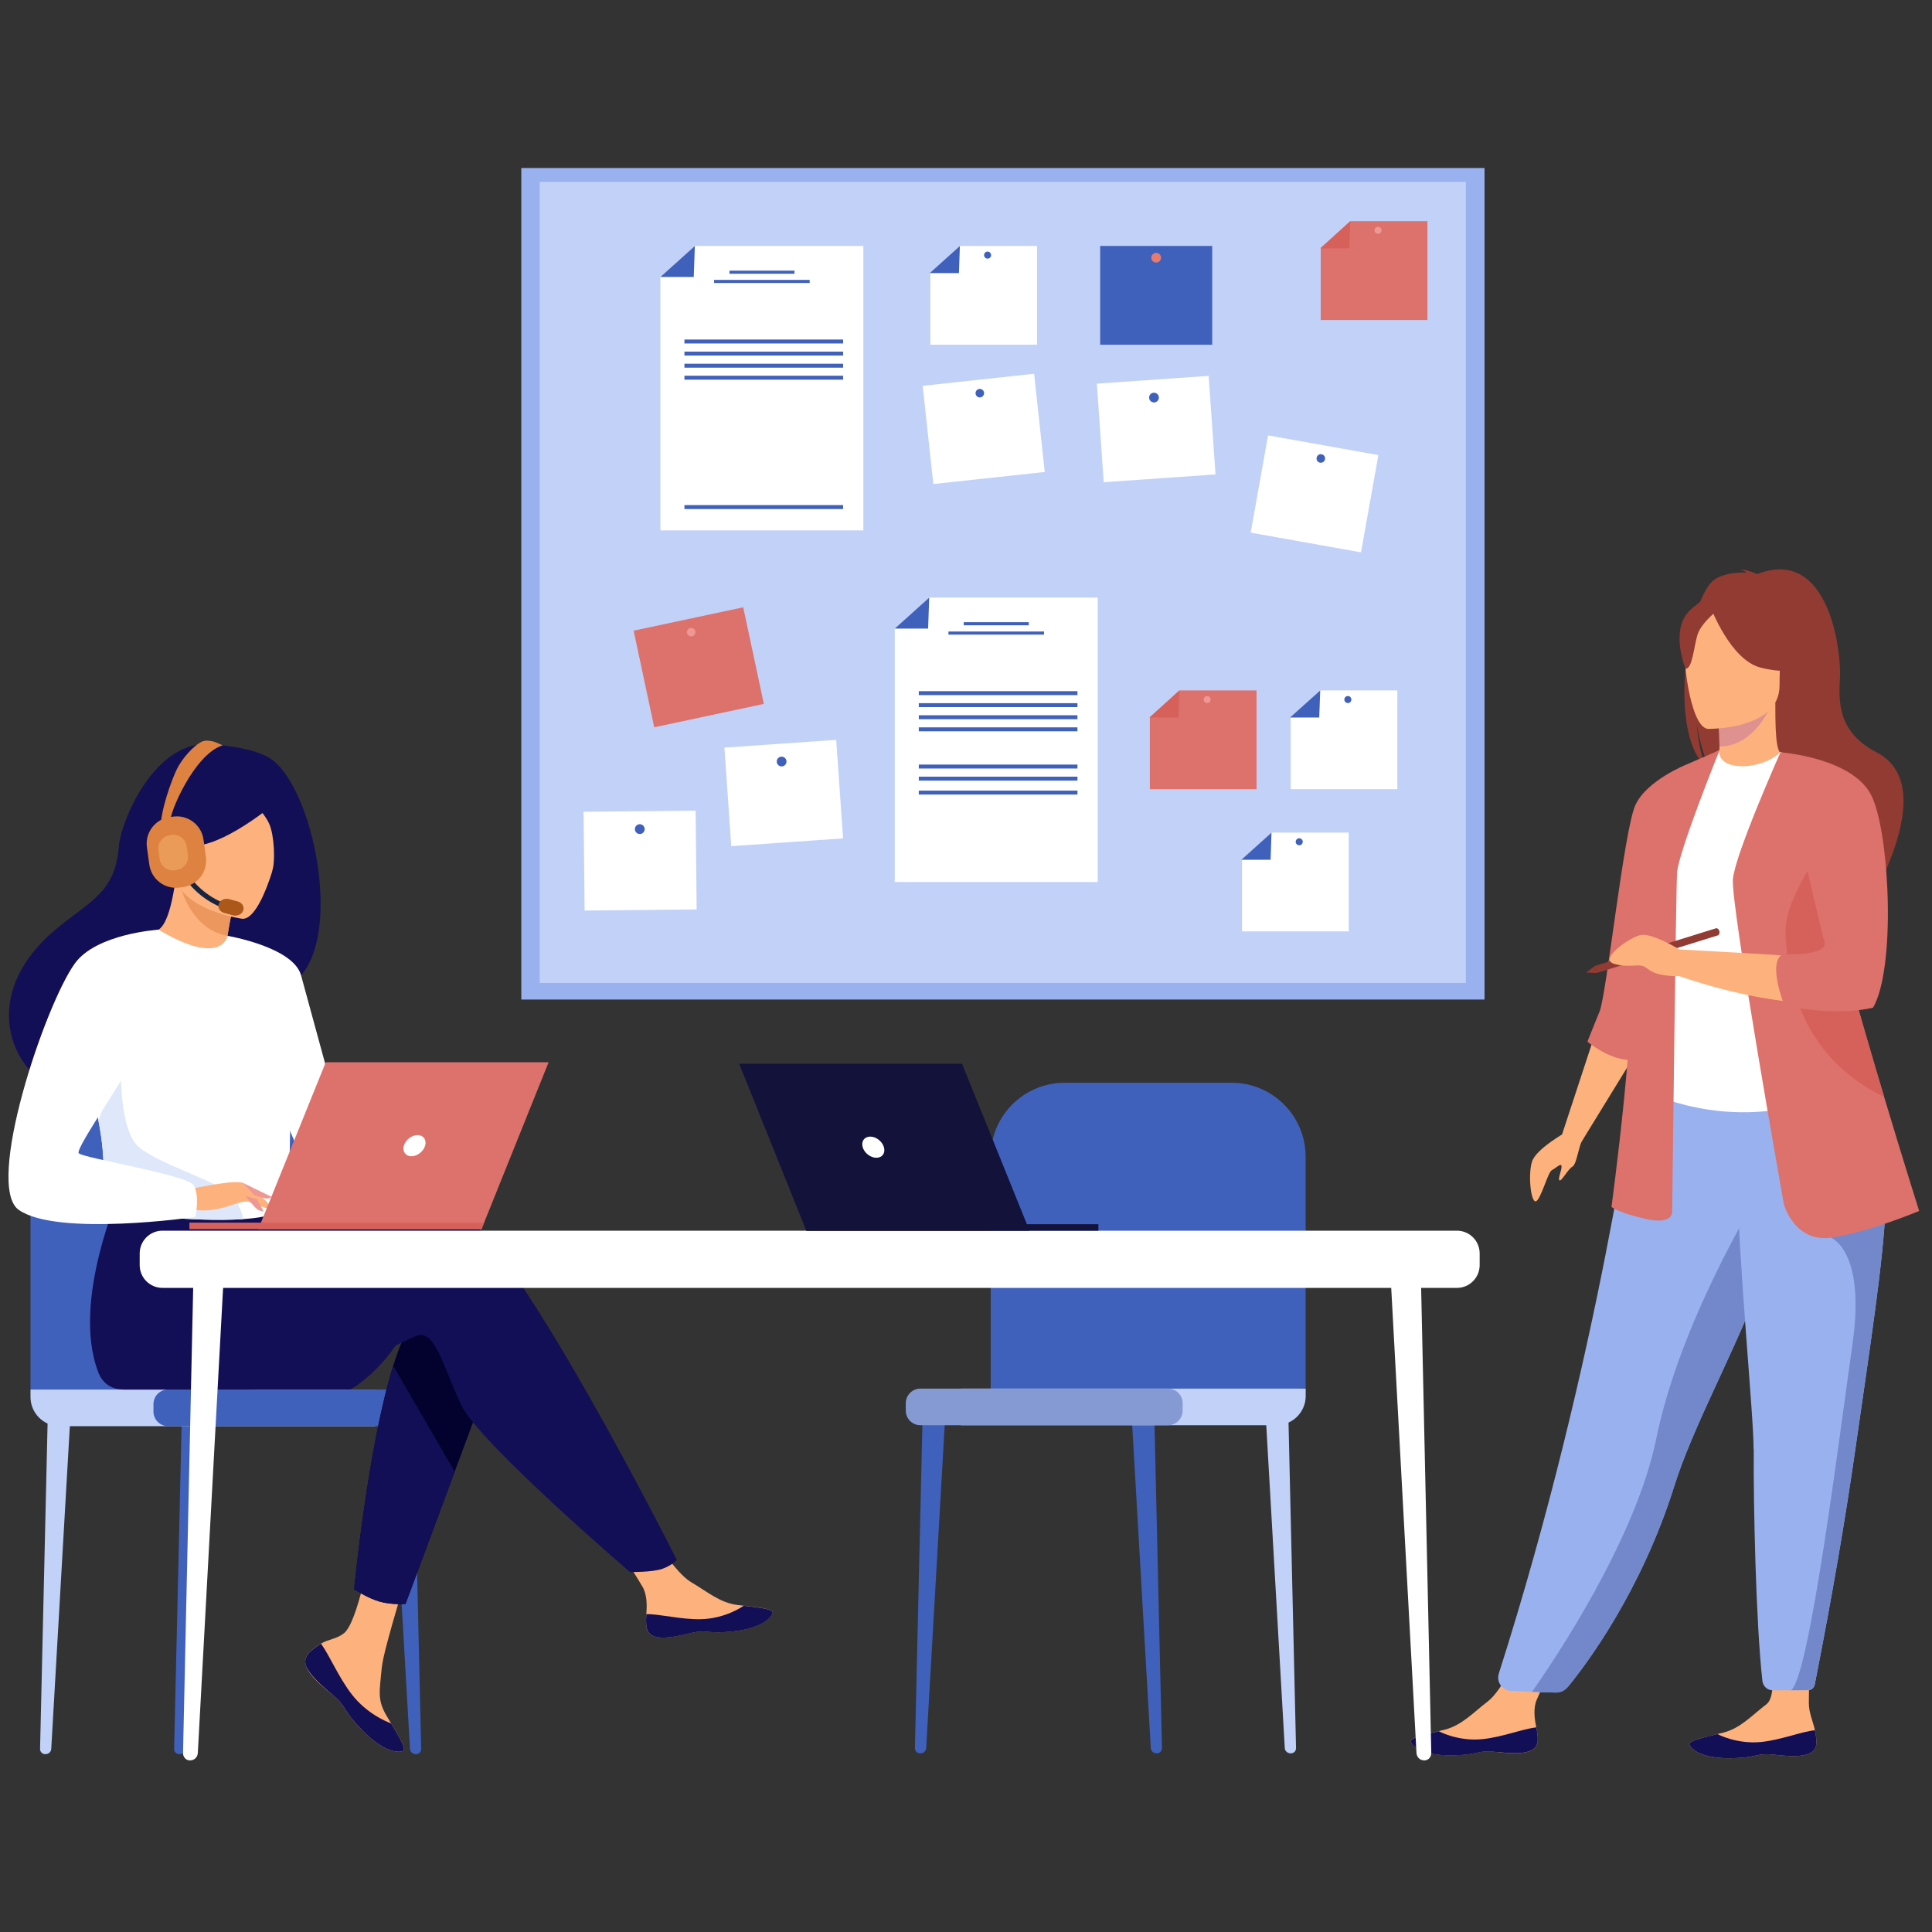 <svg width="230" height="230" viewBox="0 0 230 230" fill="none" xmlns="http://www.w3.org/2000/svg">
<rect x="0" y="0" width="230" height="230" fill="#333333" stroke="none"/>
<g clip-path="url(#clip0_4076_4554)">
<path d="M137.66 208.73H137.72C138.06 208.73 138.34 208.45 138.33 208.1L137.4 167.81L134.66 167.49L137 208.1C137.02 208.45 137.31 208.72 137.66 208.72V208.73Z" fill="#4061BB"/>
<path d="M153.62 208.73H153.68C154.02 208.73 154.3 208.45 154.29 208.1L153.36 167.81L150.62 167.49L152.95 208.1C152.97 208.45 153.26 208.72 153.61 208.72L153.62 208.73Z" fill="#C2D1F7"/>
<path d="M109.59 208.73H109.53C109.19 208.73 108.91 208.45 108.92 208.1L109.85 167.81L112.59 167.49L110.26 208.1C110.24 208.45 109.95 208.72 109.6 208.72L109.59 208.73Z" fill="#4061BB"/>
<path d="M155.43 165.31V137.7C155.43 132.84 151.49 128.9 146.63 128.9H126.74C121.88 128.9 117.94 132.84 117.94 137.7V166.36L155.42 165.3L155.43 165.31Z" fill="#4061BB"/>
<path d="M151.96 169.67H114.39V165.31H155.44V166.19C155.44 168.11 153.88 169.66 151.97 169.66L151.96 169.67Z" fill="#C2D1F7"/>
<path d="M109.57 169.67H139.05C140.011 169.67 140.79 168.891 140.79 167.93V167.05C140.79 166.089 140.011 165.31 139.05 165.31H109.57C108.609 165.31 107.83 166.089 107.83 167.05V167.93C107.83 168.891 108.609 169.67 109.57 169.67Z" fill="#859AD3"/>
<path d="M176.73 20H62.06V118.99H176.73V20Z" fill="#99B2EF"/>
<path d="M174.51 21.65H64.25V117.02H174.51V21.65Z" fill="#C2D1F7"/>
<path d="M102.78 63.14H78.62V32.97L82.72 29.28H102.78V63.14Z" fill="white"/>
<path d="M78.62 32.97H82.59L82.72 29.28L78.62 32.97Z" fill="#4061BB"/>
<path d="M94.58 32.22H86.84V32.59H94.58V32.22Z" fill="#4061BB"/>
<path d="M96.39 33.32H85.01V33.69H96.39V33.32Z" fill="#4061BB"/>
<path d="M100.37 40.42H81.48V40.89H100.37V40.42Z" fill="#4061BB"/>
<path d="M100.37 41.86H81.48V42.33H100.37V41.86Z" fill="#4061BB"/>
<path d="M100.37 43.3H81.48V43.77H100.37V43.3Z" fill="#4061BB"/>
<path d="M100.37 44.73H81.48V45.2H100.37V44.73Z" fill="#4061BB"/>
<path d="M100.37 60.13H81.48V60.6H100.37V60.13Z" fill="#4061BB"/>
<path d="M130.68 105H106.52V74.83L110.62 71.14H130.68V105Z" fill="white"/>
<path d="M106.52 74.83H110.49L110.62 71.14L106.52 74.83Z" fill="#4061BB"/>
<path d="M122.47 74.07H114.73V74.44H122.47V74.07Z" fill="#4061BB"/>
<path d="M124.29 75.18H112.91V75.55H124.29V75.18Z" fill="#4061BB"/>
<path d="M128.27 82.28H109.38V82.75H128.27V82.28Z" fill="#4061BB"/>
<path d="M128.27 83.71H109.38V84.18H128.27V83.71Z" fill="#4061BB"/>
<path d="M128.27 85.15H109.38V85.62H128.27V85.15Z" fill="#4061BB"/>
<path d="M128.27 86.59H109.38V87.06H128.27V86.59Z" fill="#4061BB"/>
<path d="M128.27 91.02H109.38V91.49H128.27V91.02Z" fill="#4061BB"/>
<path d="M128.27 92.46H109.38V92.93H128.27V92.46Z" fill="#4061BB"/>
<path d="M128.27 94.12H109.38V94.59H128.27V94.12Z" fill="#4061BB"/>
<path d="M144.31 29.28H130.97V41.04H144.31V29.28Z" fill="#4061BB"/>
<path d="M137.06 30.68C137.06 30.36 137.32 30.1 137.64 30.1C137.96 30.1 138.22 30.36 138.22 30.68C138.22 31 137.96 31.26 137.64 31.26C137.32 31.26 137.06 31 137.06 30.68Z" fill="#E97A6E"/>
<path d="M143.885 44.747L130.578 45.675L131.396 57.407L144.704 56.479L143.885 44.747Z" fill="white"/>
<path d="M136.8 47.37C136.78 47.05 137.02 46.77 137.34 46.75C137.66 46.73 137.94 46.97 137.96 47.29C137.98 47.61 137.74 47.89 137.42 47.91C137.1 47.93 136.82 47.69 136.8 47.37Z" fill="#4061BB"/>
<path d="M99.548 88.077L86.24 89.005L87.058 100.736L100.366 99.808L99.548 88.077Z" fill="white"/>
<path d="M92.47 90.7C92.45 90.38 92.69 90.1 93.01 90.08C93.33 90.06 93.61 90.3 93.63 90.62C93.65 90.94 93.41 91.22 93.09 91.24C92.77 91.26 92.49 91.02 92.47 90.7Z" fill="#4061BB"/>
<path d="M82.814 96.503L69.475 96.64L69.596 108.4L82.935 108.262L82.814 96.503Z" fill="white"/>
<path d="M75.58 98.71C75.58 98.39 75.84 98.12 76.16 98.12C76.48 98.12 76.75 98.38 76.75 98.7C76.75 99.02 76.49 99.29 76.17 99.29C75.85 99.29 75.58 99.03 75.58 98.71Z" fill="#4061BB"/>
<path d="M164.092 54.178L150.96 51.832L148.892 63.408L162.024 65.755L164.092 54.178Z" fill="white"/>
<path d="M156.74 54.49C156.79 54.21 157.05 54.03 157.33 54.08C157.61 54.13 157.79 54.39 157.74 54.67C157.69 54.95 157.43 55.13 157.15 55.08C156.87 55.03 156.69 54.77 156.74 54.49Z" fill="#4061BB"/>
<path d="M123.108 44.496L109.846 45.932L111.112 57.624L124.374 56.188L123.108 44.496Z" fill="white"/>
<path d="M116.14 46.86C116.11 46.58 116.31 46.33 116.59 46.3C116.87 46.27 117.12 46.47 117.15 46.75C117.18 47.03 116.98 47.28 116.7 47.31C116.42 47.34 116.17 47.14 116.14 46.86Z" fill="#4061BB"/>
<path d="M88.48 72.298L75.433 75.081L77.886 86.582L90.933 83.799L88.48 72.298Z" fill="#DD716B"/>
<path d="M82.01 75.68C81.77 75.53 81.71 75.21 81.86 74.98C82.01 74.74 82.33 74.68 82.56 74.83C82.8 74.98 82.86 75.3 82.71 75.53C82.56 75.77 82.24 75.83 82.01 75.68Z" fill="#EE9793"/>
<path d="M123.46 41.04H110.76V32.51L114.27 29.28H123.46V41.04Z" fill="white"/>
<path d="M110.69 32.51H114.16L114.27 29.28L110.69 32.51Z" fill="#4061BB"/>
<path d="M117.15 30.37C117.15 30.14 117.34 29.95 117.57 29.95C117.8 29.95 117.99 30.14 117.99 30.37C117.99 30.6 117.8 30.79 117.57 30.79C117.34 30.79 117.15 30.6 117.15 30.37Z" fill="#4061BB"/>
<path d="M160.56 110.88H147.86V102.35L151.37 99.12H160.56V110.88Z" fill="white"/>
<path d="M147.79 102.35H151.26L151.37 99.12L147.79 102.35Z" fill="#4061BB"/>
<path d="M154.25 100.21C154.25 99.98 154.44 99.79 154.67 99.79C154.9 99.79 155.09 99.98 155.09 100.21C155.09 100.44 154.9 100.63 154.67 100.63C154.44 100.63 154.25 100.44 154.25 100.21Z" fill="#4061BB"/>
<path d="M166.35 93.95H153.65V85.42L157.17 82.19H166.35V93.95Z" fill="white"/>
<path d="M153.58 85.42H157.05L157.17 82.19L153.58 85.42Z" fill="#4061BB"/>
<path d="M160.46 83.7C160.692 83.7 160.88 83.512 160.88 83.28C160.88 83.048 160.692 82.86 160.46 82.86C160.228 82.86 160.04 83.048 160.04 83.28C160.04 83.512 160.228 83.7 160.46 83.7Z" fill="#4061BB"/>
<path d="M149.59 93.95H136.89V85.42L140.41 82.19H149.59V93.95Z" fill="#DD716B"/>
<path d="M136.83 85.42H140.29L140.41 82.19L136.83 85.42Z" fill="#D6615A"/>
<path d="M143.29 83.28C143.29 83.05 143.48 82.86 143.71 82.86C143.94 82.86 144.13 83.05 144.13 83.28C144.13 83.51 143.94 83.7 143.71 83.7C143.48 83.7 143.29 83.51 143.29 83.28Z" fill="#EE9793"/>
<path d="M169.93 38.1H157.23V29.56L160.75 26.33H169.93V38.1Z" fill="#DD716B"/>
<path d="M157.17 29.56H160.64L160.75 26.33L157.17 29.56Z" fill="#D6615A"/>
<path d="M163.63 27.42C163.63 27.19 163.82 27 164.05 27C164.28 27 164.47 27.19 164.47 27.42C164.47 27.65 164.28 27.84 164.05 27.84C163.82 27.84 163.63 27.65 163.63 27.42Z" fill="#EE9793"/>
<path d="M183.06 207.28C182.95 208.85 180.73 208.87 178.22 208.57C175.71 208.28 176.38 208.91 172.86 208.96C169.34 209.01 168.13 207.85 167.96 207.34C167.81 206.89 169.5 206.52 171.31 206.08C171.54 206.03 171.77 205.97 172 205.91C174.04 205.39 175.4 203.86 177.14 202.53C178.8 201.27 180.93 196.69 180.93 196.69L185.73 196.47C185.73 196.47 183.71 200.57 182.95 202.34C182.5 203.38 182.69 204.66 182.89 205.64C182.99 206.17 183.1 206.72 183.06 207.27V207.28Z" fill="#FDB27D"/>
<path d="M178.22 208.58C175.71 208.29 176.38 208.92 172.86 208.97C169.34 209.02 168.13 207.86 167.96 207.35C167.81 206.9 169.5 206.53 171.31 206.09L171.33 206.12C171.33 206.12 173.59 207.34 176.49 207.04C178.85 206.8 181.26 205.82 182.89 205.64C182.99 206.17 183.1 206.72 183.06 207.27C182.95 208.84 180.73 208.86 178.22 208.56V208.58Z" fill="#120F56"/>
<path d="M216.23 207.61C216.12 209.18 213.9 209.2 211.39 208.91C208.88 208.62 209.55 209.26 206.03 209.31C202.51 209.36 201.3 208.2 201.13 207.7C200.98 207.25 202.67 206.88 204.48 206.43C204.71 206.38 204.94 206.32 205.17 206.26C207.21 205.74 208.56 204.21 210.31 202.87C211.96 201.6 210.31 194.11 210.31 194.11L215.59 193.6C215.59 193.6 215.34 199.91 215.34 202.78C215.34 203.91 215.86 205 216.06 205.98C216.16 206.51 216.27 207.06 216.23 207.61Z" fill="#FDB27D"/>
<path d="M211.39 208.91C208.88 208.62 209.55 209.26 206.03 209.31C202.51 209.36 201.3 208.2 201.13 207.7C200.98 207.25 202.67 206.88 204.48 206.43L204.5 206.46C204.5 206.46 206.77 207.67 209.66 207.38C212.02 207.14 214.43 206.15 216.06 205.98C216.16 206.51 216.27 207.06 216.23 207.61C216.12 209.18 213.9 209.2 211.39 208.91Z" fill="#120F56"/>
<path d="M200.81 78.03C199.9 74.29 201.22 72.55 202.41 71.62C202.97 70.24 203.62 69.25 204.28 68.88C205.48 68.2 206.92 68.12 207.93 68.18C207.67 67.91 207.16 67.81 207.16 67.81C207.78 67.72 209.18 68.34 209.18 68.34C217.86 64.99 219.23 77.78 219.04 80.75C218.86 83.72 218.88 87.22 223.4 89.56C232.02 94.02 220.54 110.85 220.54 110.85C220.76 108.45 209.69 95.79 203.91 91.99C202.5 89.92 202 86.26 201.97 85.97C202.21 88.87 202.71 90.5 203.15 91.41C200.52 88.99 200.13 83.17 200.82 78.03H200.81Z" fill="#923B33"/>
<path d="M204.24 92.18C204.24 92.18 207.03 93.66 209.15 93.08C211.14 92.54 212.45 89.95 212.42 89.95C211.58 89.78 211.33 88.62 211.35 83.64L210.97 83.72L204.55 84.99C204.55 84.99 204.7 87.01 204.7 88.91C204.7 90.51 204.61 92.02 204.24 92.19V92.18Z" fill="#FDB27D"/>
<path d="M204.55 84.97C204.55 84.97 204.7 86.99 204.7 88.89C208.29 88.79 210.19 85.51 210.97 83.7L204.55 84.97Z" fill="#DE918F"/>
<path d="M178.43 199.24C178.12 200.23 178.82 201.24 179.86 201.29L182.37 201.41L185.02 201.49C185.68 201.51 186.32 201.22 186.74 200.71C188.86 198.11 195.38 189.45 199.33 176.87C199.44 176.52 199.56 176.16 199.68 175.8C202.29 168.18 207.71 158.63 210.56 149.97C211.01 148.59 211.42 147.3 211.79 146.07C211.91 145.68 212.02 145.29 212.13 144.91C214.23 137.6 214.84 132.81 215.4 127.68L194.8 127.84C194.8 127.84 190.46 161.55 178.43 199.23V199.24Z" fill="#99B2EF"/>
<path d="M197.68 116.01C197.73 125.81 196.24 130.02 196.24 130.02C196.24 130.02 205.06 134.5 215.54 131.2C215.66 131.16 221.71 129.21 221.71 129.21C221.53 128.81 219.97 122.21 219.8 121.84C217.59 117.09 218.41 115 218.15 113.54C217.66 110.81 217.65 107.99 217.9 105.33C218.54 98.28 220.44 92.43 220.44 92.43C217.58 91.78 214.91 90.64 211.94 89.52C211.26 90.37 209.17 91.26 207.35 91.22C205.26 91.17 204.58 90.28 204.69 89.3C202.46 90.54 200.69 91.71 200.69 91.71C198.8 95 194.96 98.19 194.69 103.23C194.62 104.47 197.67 115.73 197.67 116.01H197.68Z" fill="white"/>
<path d="M215.4 117.1C216.3 118.37 218.03 126.12 222.32 127.1C220.11 121.58 218.43 119.16 218.16 117.46C217.67 114.29 217.66 111.01 217.91 107.92C216.47 105.4 215.4 103.67 215.4 103.67C215.29 103.26 213.11 96.55 212.42 102.55C211.73 108.56 214.4 115.68 215.4 117.1Z" fill="#7388CA"/>
<path d="M203.35 86.77C203.35 86.77 211.85 86.91 211.85 81.62C211.85 76.33 212.96 72.78 207.53 72.47C202.1 72.16 201.05 74.18 200.62 75.94C200.19 77.71 201.14 86.6 203.35 86.78V86.77Z" fill="#FDB27D"/>
<path d="M203.67 72.34C203.67 72.34 206 78.55 209.57 79.47C213.14 80.39 214.69 79.43 214.69 79.43C214.69 79.43 211.95 77.25 211.38 73.46C211.38 73.46 205.42 69.39 203.67 72.34Z" fill="#923B33"/>
<path d="M204.24 72.84C204.24 72.84 202.5 74.23 202.08 75.57C201.66 76.92 201.47 79.69 200.66 79.6C200.66 79.6 198.91 75.38 200.88 72.99C202.97 70.46 204.25 72.84 204.25 72.84H204.24Z" fill="#923B33"/>
<path d="M189.98 122.81L185.96 135.05L188.25 135.97L194.89 125.16L189.98 122.81Z" fill="#FDB27D"/>
<path d="M200.8 91C200.8 91 196.07 92.88 194.7 95.81C193.33 98.74 191.26 118.38 190.43 120.4C189.6 122.42 188.98 124.01 188.98 124.01C188.98 124.01 191.37 126.02 193.77 126.17C196.17 126.32 200.8 91 200.8 91Z" fill="#DD716B"/>
<path d="M204.71 89.31C204.71 89.31 199.79 101.46 199.65 103.92C199.51 106.38 199.07 144.12 199.07 144.12C199.07 144.12 199.36 145.86 196.03 145.13C192.7 144.41 191.84 143.68 191.84 143.68C191.84 143.68 195.02 120.4 194.15 112.3C193.28 104.2 200.8 91 200.8 91L204.7 89.31H204.71Z" fill="#DD716B"/>
<path d="M182.37 201.41L185.25 201.5C185.77 201.52 186.26 201.29 186.59 200.9C188.53 198.56 195.28 189.78 199.34 176.87C199.45 176.52 199.57 176.16 199.69 175.8C202.3 168.18 207.72 158.63 210.57 149.97C211.02 148.59 211.43 147.3 211.8 146.07C211.92 145.68 212.03 145.29 212.14 144.91L209.11 142.61C209.11 142.61 200 157.36 197.18 171.24C194.73 183.3 184.92 197.81 182.38 201.41H182.37Z" fill="#7388CA"/>
<path d="M208.78 172.53C208.73 178.92 209.03 193.15 209.81 200.11C209.88 200.75 210.42 201.23 211.06 201.23H213.21C214.12 201.23 214.79 201.23 215.24 201.22C215.63 201.22 215.96 200.93 216.04 200.55C218.18 189.67 219.71 180.63 220.83 172.83C221.77 166.29 222.6 160.69 223.24 155.87C223.89 151.02 224.33 146.95 224.49 143.52C224.51 142.98 224.53 142.45 224.54 141.94C224.55 141.43 224.55 140.93 224.54 140.44L206.74 138.7C206.96 150.53 208.79 168.61 208.76 172.54L208.78 172.53Z" fill="#99B2EF"/>
<path d="M213.21 201.22C214.02 201.22 214.65 201.22 215.1 201.21C215.57 201.21 215.98 200.86 216.07 200.4C218.19 189.58 219.71 180.59 220.83 172.82C221.77 166.28 222.6 160.68 223.24 155.86C223.89 151.01 224.33 146.94 224.49 143.51L217.96 147.35C217.96 147.35 222.13 148.82 220.54 159.96C218.95 171.09 215.42 199.66 213.21 201.23V201.22Z" fill="#7388CA"/>
<path d="M212.37 143.39C212.37 143.39 213.62 147.92 217.96 147.34C222.3 146.76 228.47 144.16 228.47 144.16C228.47 144.16 226.62 138.3 224.31 130.61C221.52 121.29 218.06 109.28 216.44 101.71C215.98 99.59 215.67 97.81 215.56 96.54L211.96 89.56C211.96 89.56 206.59 101.6 206.3 104.64C206.01 107.68 212.37 143.39 212.37 143.39Z" fill="#DD716B"/>
<path d="M216.7 104.19L211.95 89.56C211.95 89.56 217.95 91.34 220.96 92.86C220.96 92.86 222.84 95.29 224.01 100.89C224.01 100.89 225.24 114.33 222.49 119.25C222.49 119.25 213.81 120.99 199.93 116.21V113.03C199.93 113.03 215.11 113.83 218.22 114.19L216.7 104.19Z" fill="#FDB27D"/>
<path d="M212.56 111C212.75 115.92 213.91 125.46 224.23 130.57C224.26 130.58 224.28 130.6 224.31 130.61C221.52 121.29 218.06 109.28 216.44 101.71C214.55 104.54 212.46 108.3 212.57 111.01L212.56 111Z" fill="#D6615A"/>
<path d="M211.95 89.56C211.95 89.56 220.76 90.18 222.88 94.9C225 99.62 225.68 115.34 222.98 119.96C222.98 119.96 219.26 121.02 212.69 119.79C212.61 119.77 212.53 119.76 212.45 119.74C212.45 119.74 210.35 114.61 212.23 113.59C212.23 113.59 217.77 113.88 217.19 112.05C216.61 110.22 211.95 89.55 211.95 89.55V89.56Z" fill="#DD716B"/>
<path d="M189.87 114.99L190.13 115.82L204.58 111.33C204.58 111.33 204.77 111.11 204.68 110.82C204.57 110.5 204.32 110.5 204.32 110.5L189.87 114.99Z" fill="#923B33"/>
<path d="M188.83 115.78L189.87 114.99L190.13 115.83L188.83 115.78Z" fill="#923B33"/>
<path d="M186.53 134.72C186.53 134.72 182.86 136.75 182.38 138.29C181.9 139.83 182.23 143.06 182.81 143.02C183.39 142.97 184.26 139.55 184.74 139.31C185.22 139.07 185.9 138.35 185.9 138.88C185.9 139.41 185.42 140.37 185.66 140.52C185.9 140.66 186.67 139.17 187.2 138.88C187.73 138.59 187.95 136.21 188.47 135.57C188.99 134.93 186.53 134.74 186.53 134.74V134.72Z" fill="#FDB27D"/>
<path d="M199.93 113.03C199.93 113.03 196.65 111.01 195.28 111.32C193.9 111.63 190.4 114.17 192.09 114.72C193.78 115.27 195.14 114.69 195.79 115.09C196.44 115.49 196.92 116.22 199.94 116.21C202.96 116.21 199.94 113.03 199.94 113.03H199.93Z" fill="#FDB27D"/>
<path d="M21.4 208.83H21.34C21 208.83 20.72 208.55 20.73 208.2L21.66 167.91L24.4 167.59L22.07 208.2C22.05 208.55 21.76 208.82 21.41 208.82L21.4 208.83Z" fill="#4061BB"/>
<path d="M5.44 208.83H5.38C5.04 208.83 4.76 208.55 4.77 208.2L5.7 167.91L8.44 167.59L6.1 208.2C6.08 208.55 5.79 208.82 5.44 208.82V208.83Z" fill="#C2D1F7"/>
<path d="M49.47 208.83H49.53C49.87 208.83 50.15 208.55 50.14 208.2L49.21 167.91L46.47 167.59L48.81 208.2C48.83 208.55 49.12 208.82 49.47 208.82V208.83Z" fill="#4061BB"/>
<path d="M3.63 165.42V137.81C3.63 132.95 7.57 129.01 12.43 129.01H32.32C37.18 129.01 41.12 132.95 41.12 137.81V166.47L3.64 165.42H3.63Z" fill="#4061BB"/>
<path d="M3.63 165.42H44.68V169.78H7.1C5.18 169.78 3.63 168.22 3.63 166.31V165.43V165.42Z" fill="#C2D1F7"/>
<path d="M49.49 165.42H20.01C19.049 165.42 18.27 166.199 18.27 167.16V168.04C18.27 169.001 19.049 169.78 20.01 169.78H49.49C50.451 169.78 51.23 169.001 51.23 168.04V167.16C51.23 166.199 50.451 165.42 49.49 165.42Z" fill="#4061BB"/>
<path d="M48.15 158.54C45.3 163.5 41.72 165.41 41.72 165.41H26.81C26.81 165.41 50.33 154.75 48.15 158.54Z" fill="#120F56"/>
<path d="M36.7 196.91C36.31 197.36 36.26 197.85 36.45 198.38C36.81 199.36 37.98 200.46 39.35 201.56C39.52 201.7 39.68 201.83 39.81 201.95C39.85 201.98 39.88 202.01 39.91 202.04C39.94 202.06 39.96 202.09 39.99 202.11C41.26 203.28 40.78 203.55 43.07 205.93C45.68 208.64 47.47 208.69 47.98 208.44C48.41 208.23 47.53 206.79 46.56 205.17C46.51 205.09 46.47 205.01 46.42 204.93C46.29 204.71 46.16 204.5 46.03 204.28C44.89 202.33 45.18 201.42 45.45 198.52C45.67 196.17 49.11 185.37 49.11 185.37L44.11 184.51C44.11 184.51 42.61 193.11 40.95 194.43C40.06 195.14 39.07 195.14 38.22 195.67C38.16 195.71 38.1 195.74 38.04 195.78C37.56 196.1 37.06 196.43 36.67 196.88L36.7 196.91Z" fill="#FDB27D"/>
<path d="M36.7 196.91C36.31 197.36 36.26 197.85 36.45 198.38C36.89 199.36 38.03 200.45 39.35 201.55C39.52 201.69 39.67 201.82 39.81 201.95C39.85 201.98 39.88 202.01 39.91 202.04C39.94 202.06 39.96 202.09 39.99 202.11C41.26 203.28 40.78 203.55 43.07 205.93C45.68 208.64 47.47 208.69 47.98 208.44C48.41 208.23 47.53 206.79 46.56 205.17C46.05 204.98 43.69 204.03 41.91 201.75C40.34 199.75 39.29 197.17 38.22 195.68C38.16 195.72 38.1 195.75 38.04 195.79C37.56 196.11 37.06 196.44 36.67 196.89L36.7 196.91Z" fill="#120F56"/>
<path d="M76.98 193.79C77.29 195.33 79.49 195.08 81.94 194.47C84.4 193.87 83.81 194.58 87.31 194.2C90.81 193.81 91.86 192.51 91.97 191.99C92.07 191.53 90.34 191.37 88.49 191.15C88.26 191.12 88.02 191.09 87.79 191.07C85.7 190.81 84.17 189.46 82.27 188.35C80.47 187.3 77.78 183.02 77.78 183.02L72.99 183.4C72.99 183.4 75.51 187.22 76.48 188.88C77.05 189.86 77.02 191.15 76.95 192.15C76.91 192.69 76.88 193.25 76.99 193.79H76.98Z" fill="#FDB27D"/>
<path d="M81.95 194.48C84.41 193.88 83.82 194.59 87.32 194.21C90.82 193.82 91.87 192.52 91.98 192C92.08 191.54 90.35 191.38 88.5 191.16L88.48 191.2C88.48 191.2 86.38 192.69 83.47 192.76C81.1 192.82 78.59 192.14 76.95 192.16C76.91 192.7 76.88 193.26 76.99 193.8C77.3 195.34 79.5 195.09 81.95 194.48Z" fill="#120F56"/>
<path d="M58.61 163.14L54.13 175.2L48.28 190.94C48.28 190.94 46.69 191.09 45.17 190.66C43.77 190.26 42.16 189.2 42.16 189.2C42.16 189.2 43.78 172.29 46.81 162.59C47.59 160.1 48.46 158.08 49.42 156.95C54.12 151.4 58.6 163.14 58.6 163.14H58.61Z" fill="#03022F"/>
<path d="M54.06 143.99C51.12 143.04 42.75 144.26 34.34 145.91L32.58 143.01L14.41 141.59C14.41 141.59 8.42 154.88 11.7 163.36C12.18 164.61 13.14 165.4 14.77 165.43C14.77 165.43 15.03 165.43 15.04 165.43C15.04 165.43 25.85 165.43 29.36 165.43C38.4 165.43 48.48 159.22 49.79 158.96C51.93 158.53 52.78 162.8 54.92 167.29C57.06 171.77 75 187.15 75 187.15C75 187.15 77.76 187.18 78.9 186.75C80.12 186.29 80.57 185.69 80.57 185.69C80.57 185.69 60.69 146.14 54.07 144.01L54.06 143.99Z" fill="#120F56"/>
<path d="M31.86 90.1C29.53 88.88 25.99 88.71 25.42 88.64C18.54 87.71 14.39 97.72 14.15 100.75C13.7 106.34 10.75 107.19 6.58 110.69C-1.76 117.71 0.68 125.86 5.25 128.89C7.99 130.71 12.81 128.89 12.81 128.89C12.88 128.94 26 121.55 32.47 117.99C42.17 116.61 37.79 93.22 31.86 90.11V90.1Z" fill="#120F56"/>
<path d="M27.05 114.95C27.05 114.95 23.87 116.06 21.72 115.11C19.7 114.22 18.17 110.89 18.2 110.89C19.12 110.85 20.13 110.04 20.9 104.77L21.29 104.91L27.87 107.28C27.87 107.28 27.39 109.39 27.08 111.4C26.82 113.09 26.68 114.7 27.04 114.94L27.05 114.95Z" fill="#FDB27D"/>
<path d="M27.87 107.29C27.87 107.29 27.39 109.4 27.08 111.41C23.3 110.73 21.82 106.96 21.29 104.92L27.87 107.29Z" fill="#EB975D"/>
<path d="M28.85 109.38C28.85 109.38 19.85 108.17 20.69 102.58C21.53 96.99 20.93 93.06 26.71 93.6C32.49 94.14 33.29 96.44 33.46 98.37C33.63 100.31 31.21 109.55 28.85 109.38Z" fill="#FDB27D"/>
<path d="M33.14 95.3C33.14 95.3 27.38 100.27 23.46 100.67C19.54 101.07 18.06 99.81 18.06 99.81C18.06 99.81 20.37 97.89 21.76 94.8C22.17 93.89 23.04 93.26 24.03 93.18C26.83 92.94 32.14 92.83 33.14 95.31V95.3Z" fill="#120F56"/>
<path d="M29.53 94.85C29.53 94.85 31.46 96.71 32.06 98.1C32.65 99.43 32.82 102.63 32.36 103.89C32.36 103.89 35.36 98.05 33.66 95.21C31.86 92.2 29.53 94.85 29.53 94.85Z" fill="#120F56"/>
<path d="M34.63 128.21C34.36 146.43 34.56 142.62 32.56 144.35C32.08 144.77 30.73 145.01 28.95 145.13C23.36 145.5 13.54 144.58 13.17 143.55C11.88 139.98 12.79 138.87 11.72 133.4C11.61 132.82 11.47 132.19 11.31 131.5C10.41 127.74 9.54 126.46 12.72 120.43C15.6 114.96 18.6 110.52 18.87 110.68C26.48 115.2 27.09 111.4 27.09 111.4C27.09 111.4 34.76 119.31 34.63 128.2V128.21Z" fill="white"/>
<path d="M54.13 175.2L48.28 190.94C48.28 190.94 46.69 191.09 45.17 190.66C43.77 190.26 42.16 189.2 42.16 189.2C42.16 189.2 43.78 172.29 46.81 162.59L54.12 175.2H54.13Z" fill="#120F56"/>
<path d="M27.09 111.41C27.09 111.41 34.92 112.74 35.84 116.11C36.76 119.48 42.17 139.3 42.17 139.3C42.17 139.3 38.19 140.02 36.35 138.18C34.51 136.34 29.95 121.12 29.95 121.12L27.09 111.41Z" fill="white"/>
<path d="M28.95 145.14C23.36 145.51 13.54 144.59 13.17 143.56C11.88 139.99 12.79 138.88 11.72 133.41L14.42 125.82C14.42 125.82 13.97 134.27 16.47 136.49C18.96 138.71 26.67 140.78 27.89 142.64C28.47 143.53 28.86 144.43 28.97 145.14H28.95Z" fill="#DFE8FB"/>
<path d="M22.55 141.58C22.55 141.58 28.06 140.35 28.95 140.84C29.84 141.33 32.01 143.11 32.29 143.73C32.56 144.35 30.31 143.26 29.58 143.06C29.11 142.93 27.86 143.37 27.24 143.57C24.64 144.44 23.04 143.99 23.04 143.99L22.55 141.57V141.58Z" fill="#FDB27D"/>
<path d="M18.86 110.68C18.86 110.68 11.46 111.14 8.9 114.71C5.29 119.74 -1.86 141.18 2.24 144.04C6.86 147.26 23.26 144.88 23.26 144.88C23.26 144.88 23.81 142.33 23.05 141.1C22.29 139.87 9.95 137.87 9.38 137.3C8.81 136.73 16.5 126.19 16.5 124.49C16.5 122.79 18.87 110.68 18.87 110.68H18.86Z" fill="white"/>
<path d="M29.22 142.38C29.22 142.38 30.38 143.87 30.75 144.05C31.13 144.23 31.37 144.18 31.37 144.18L30.59 142.78L29.21 142.38H29.22Z" fill="#EE9793"/>
<path d="M28.95 140.84L32.31 142.47C32.31 142.47 32.17 142.7 31.75 142.68C31.34 142.66 30.29 142.28 30.29 142.28L28.94 140.83L28.95 140.84Z" fill="#EE9793"/>
<path d="M30.75 146.33H57.32L65.31 126.46H38.78L30.75 146.33Z" fill="#DD716B"/>
<path d="M57.63 145.55H22.55V146.33H57.32L57.63 145.55Z" fill="#D6615A"/>
<path d="M50.61 136.39C50.81 135.69 50.41 135.13 49.71 135.13C49.01 135.13 48.28 135.7 48.08 136.39C47.88 137.08 48.28 137.65 48.98 137.65C49.68 137.65 50.41 137.08 50.61 136.39Z" fill="white"/>
<path d="M169.5 209.57H169.58C170.03 209.57 170.4 209.17 170.39 208.69L169.16 152.28L165.54 151.83L168.63 208.69C168.66 209.18 169.04 209.56 169.5 209.56V209.57Z" fill="white"/>
<path d="M22.68 209.57H22.6C22.14 209.57 21.78 209.17 21.79 208.69L23.02 152.28L26.64 151.83L23.55 208.69C23.52 209.18 23.14 209.56 22.68 209.56V209.57Z" fill="white"/>
<path d="M173.44 146.51H19.34C17.843 146.51 16.63 147.723 16.63 149.22V150.61C16.63 152.107 17.843 153.32 19.34 153.32H173.44C174.937 153.32 176.15 152.107 176.15 150.61V149.22C176.15 147.723 174.937 146.51 173.44 146.51Z" fill="white"/>
<path d="M122.56 146.51H95.99L88 126.64H114.53L122.56 146.51Z" fill="#12123A"/>
<path d="M95.68 145.74H130.76V146.51H95.99L95.68 145.74Z" fill="#12123A"/>
<path d="M102.7 136.57C102.5 135.87 102.9 135.31 103.6 135.31C104.3 135.31 105.03 135.88 105.23 136.57C105.43 137.27 105.03 137.83 104.33 137.83C103.63 137.83 102.9 137.26 102.7 136.57Z" fill="white"/>
<path d="M27.18 108.32C21.79 106.62 20.47 101.51 20.45 101.46L21.03 101.32C21.03 101.32 22.29 106.16 27.36 107.76C27.39 107.77 27.43 107.78 27.46 107.79L27.29 108.36C27.29 108.36 27.22 108.34 27.18 108.33V108.32Z" fill="#162542"/>
<path d="M27.711 108.961L26.687 108.681C26.166 108.542 25.884 108.052 26.045 107.598C26.206 107.144 26.767 106.899 27.289 107.039L28.313 107.319C28.834 107.458 29.116 107.948 28.955 108.402C28.794 108.856 28.233 109.101 27.711 108.961Z" fill="#AC581B"/>
<path d="M20.231 97.27L20.618 97.216C22.371 96.973 23.985 98.203 24.227 99.947L24.511 101.997C24.754 103.75 23.534 105.363 21.78 105.606L21.384 105.661C19.631 105.904 18.018 104.684 17.775 102.93L17.491 100.88C17.248 99.127 18.468 97.514 20.221 97.271L20.231 97.27Z" fill="#DD8240"/>
<path d="M19.22 98.14C18.99 97.7 19.8 94.31 21 91.68C21.58 90.41 23.05 88.71 24.09 88.27C24.47 88.11 24.97 88.18 25.38 88.27C25.68 88.34 26.51 88.73 26.51 88.73C23.07 89.8 20.09 97 20.3 97.75C20.3 97.73 20.28 97.71 20.28 97.7L19.21 98.15L19.22 98.14Z" fill="#DD8240"/>
<path d="M20.227 99.425L20.425 99.397C21.296 99.276 22.107 99.881 22.229 100.762L22.371 101.783C22.492 102.654 21.888 103.465 21.006 103.587L20.808 103.615C19.936 103.736 19.125 103.131 19.003 102.25L18.862 101.23C18.741 100.358 19.345 99.547 20.227 99.425Z" fill="#EA9B57"/>
</g>
<defs>
<clipPath id="clip0_4076_4554">
<rect width="227.47" height="189.57" fill="white" transform="translate(1 20)"/>
</clipPath>
</defs>
</svg>
